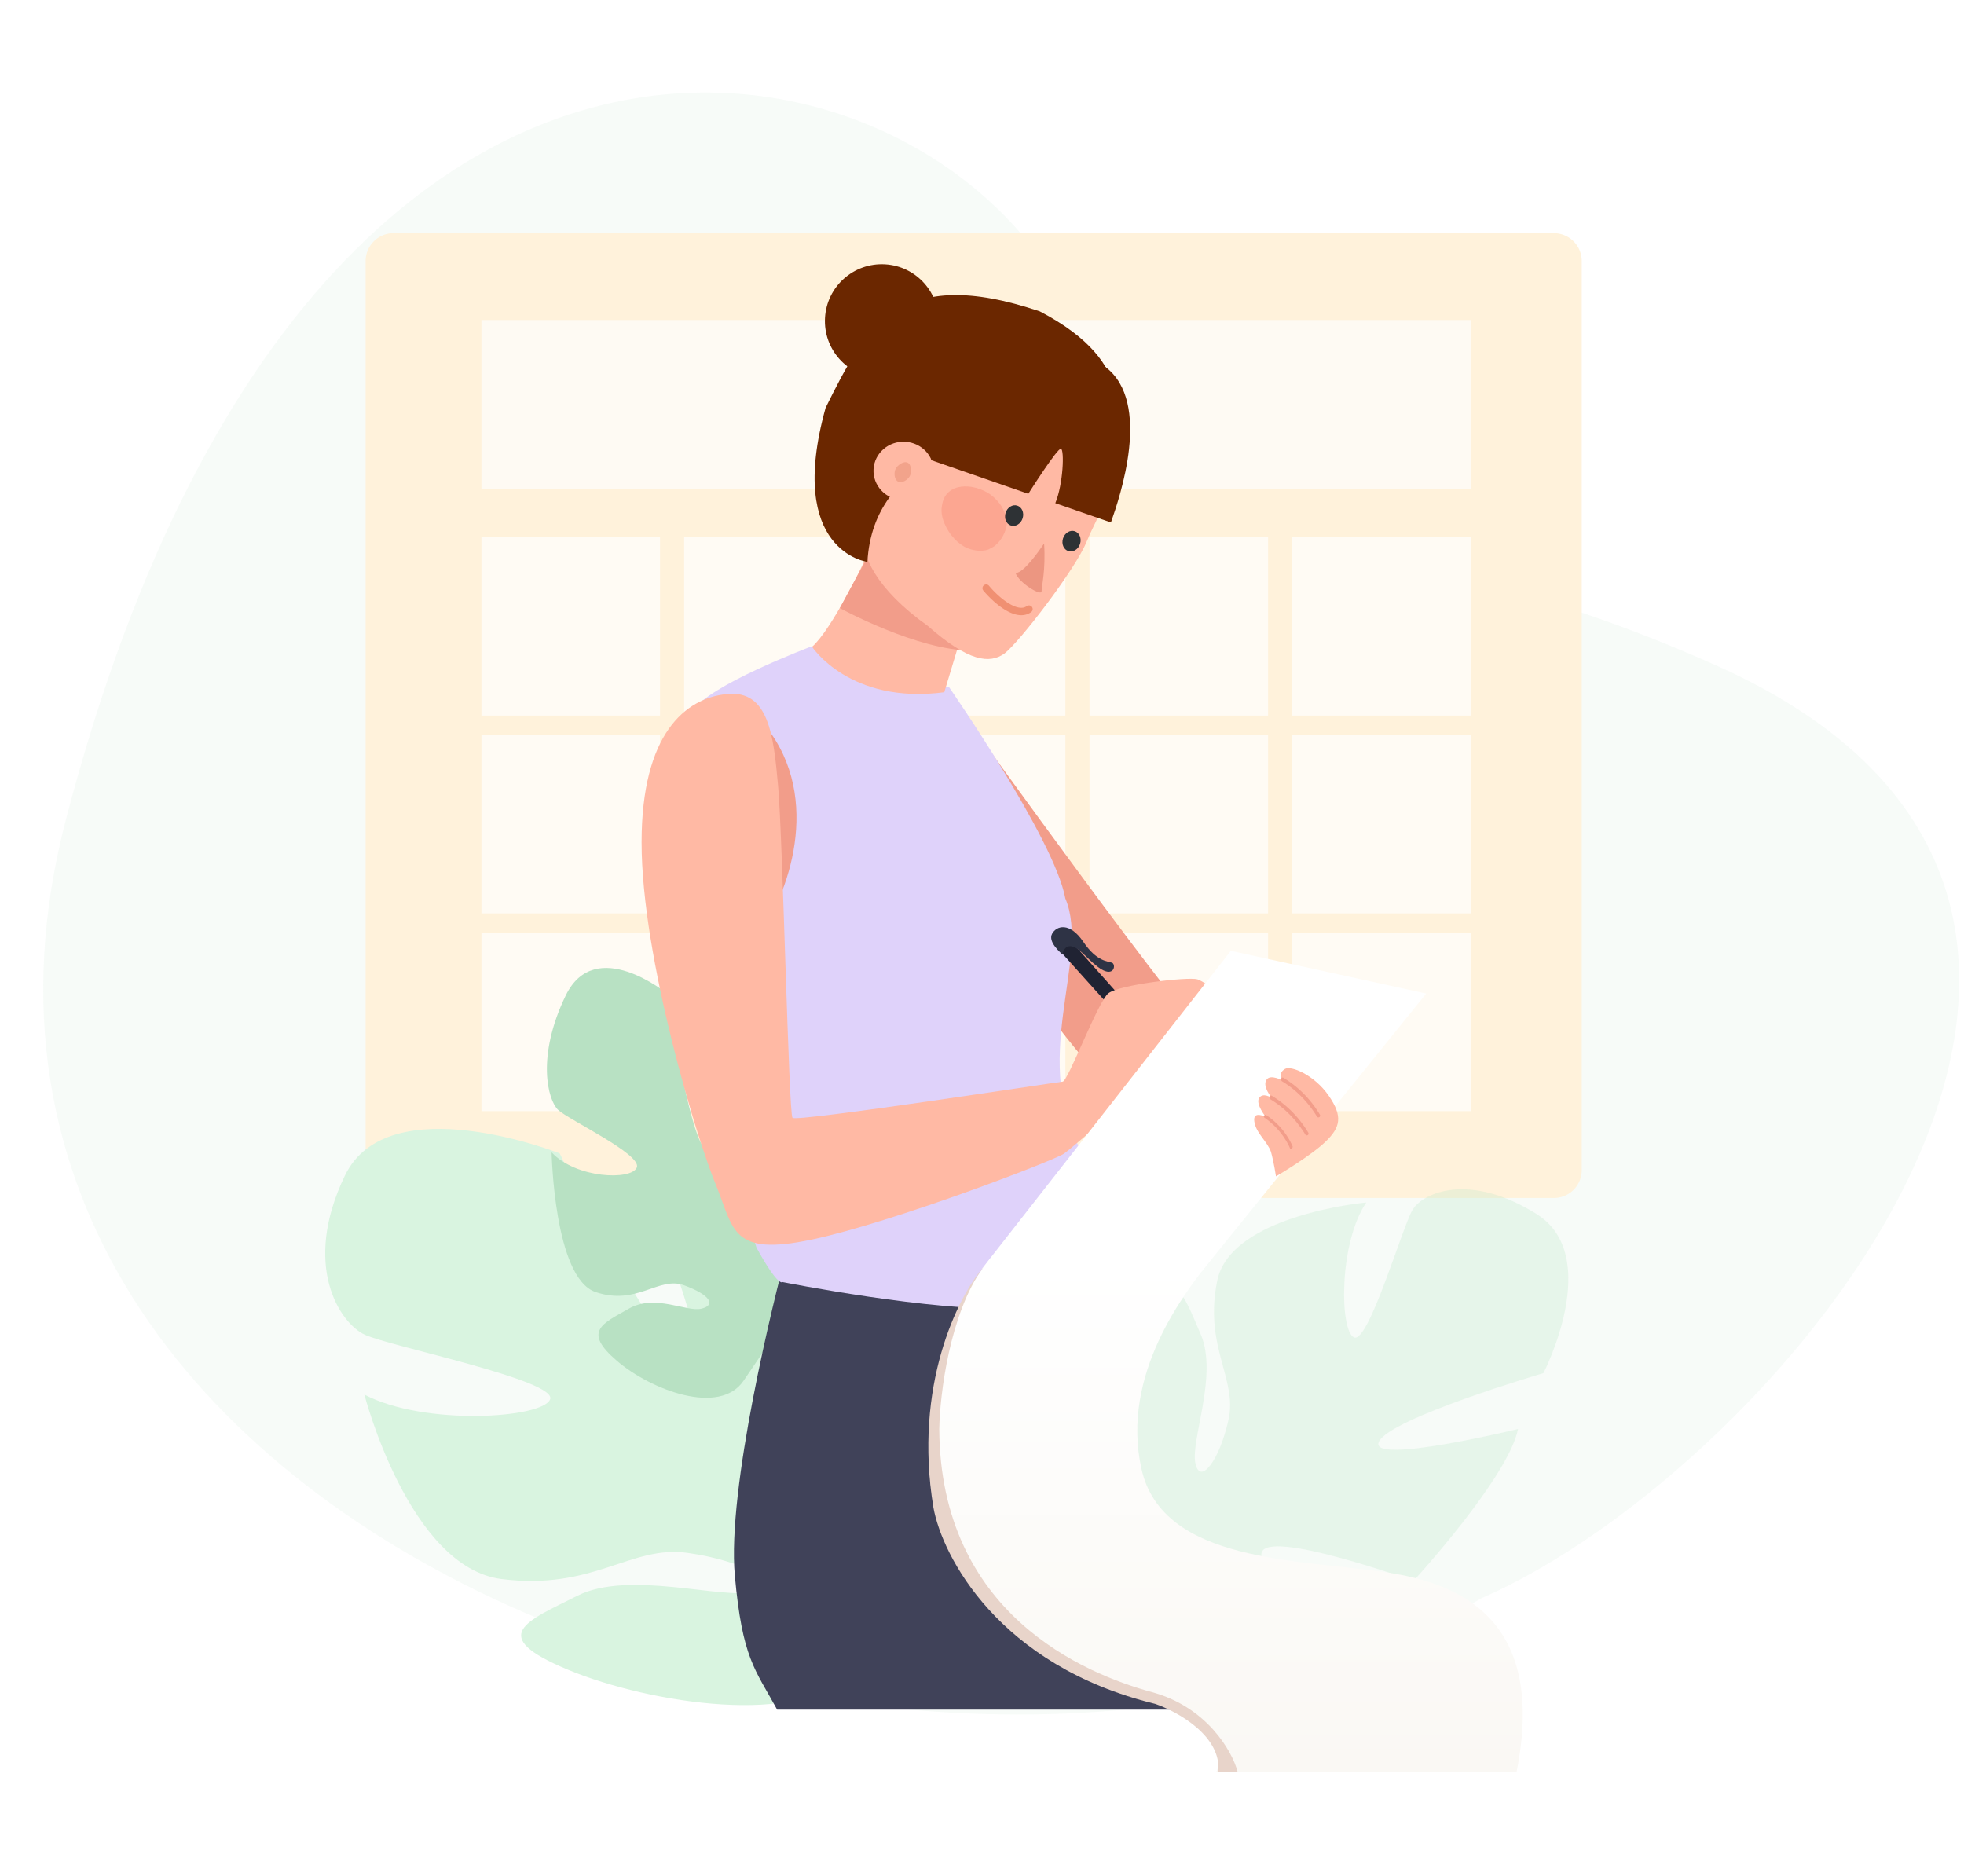 <svg xmlns="http://www.w3.org/2000/svg" width="335" height="320" fill="none" viewBox="0 0 335 320"><path fill="#F2F9F3" fill-opacity=".6" d="M252.538 272.69c-87.384 53.907-274.249-6.471-241.315-132.817C58.476-41.417 188.304 12.56 187.31 73.441c-.678 41.727 19.634 1.831 105.271 39.997 91.264 40.663 11.287 136.866-40.044 159.252Z"/><path fill="#FFF2DB" d="M62.365 44.53a4.757 4.757 0 0 1 4.757-4.756h197.921a4.756 4.756 0 0 1 4.756 4.756v155.055a4.756 4.756 0 0 1-4.756 4.757H67.122a4.757 4.757 0 0 1-4.757-4.757z"/><g opacity=".7"><path fill="#FEFEFE" d="M82.121 54.585h168.746v28.8H82.121z"/><path fill="#fff" d="M82.121 91.613h30.457v30.445H82.121zm0 33.736h30.457v30.445H82.121zm0 33.736h30.457v30.446H82.121zm34.572-67.472h30.457v30.445h-30.457zm0 33.736h30.457v30.445h-30.457zm0 33.736h30.457v30.446h-30.457zm34.573-67.472h30.456v30.445h-30.456zm0 33.736h30.456v30.445h-30.456zm0 33.736h30.456v30.446h-30.456zm34.572-67.472h30.456v30.445h-30.456zm0 33.736h30.456v30.445h-30.456zm0 33.736h30.456v30.446h-30.456zm34.572-67.472h30.457v30.445H220.41zm0 33.736h30.457v30.445H220.41zm0 33.736h30.457v30.446H220.41z"/></g><path fill="#D9F4E0" d="M150.774 276.3s30.056-8.345 20.157-30.561c0 0-8.502-14.154-19.145-19.618 0 0 1.375 30.256-4.667 29.659s1.087-33.598 1.087-33.598-27.235-19.245-38.901-20.706c0 0 13.709 32.209 7.883 30.245s-21.716-34.983-21.716-34.983-29.228-11.555-36.635 3.767-.902 25.174 3.39 27.16 32.902 7.776 31.604 11.023c-1.273 3.245-21.41 4.575-31.682-.816 0 0 7.608 29.488 23.407 31.47s22-5.844 31.757-4.459c9.756 1.385 16.405 5.281 11.215 6.638-5.189 1.358-21.26-3.75-30.01.654s-15.642 6.808-1.608 12.645c14.035 5.838 40.259 9.695 47.051.6z"/><path fill="#B8E1C3" d="M130.938 229.465s14.744-4.012 12.511-20.41c0 0-2.435-10.587-6.771-15.142 0 0-2.545 21.563-5.27 20.755s4.032-23.779 4.032-23.779-10.543-15.391-15.771-17.17c0 0 2.94 23.734.459 21.969-2.482-1.764-6.343-26.211-6.343-26.211s-12.271-10.06-17.298.345c-5.026 10.404-3.061 17.811-1.29 19.493s14.362 7.611 13.422 9.833c-.928 2.223-10.358 1.887-14.53-2.593 0 0 .411 21.414 7.492 23.825 7.08 2.412 10.764-2.749 15.119-1.146s5.506 3.348 2.969 3.981c-2.537.634-7.906-2.57-12.406 0-4.499 2.57-7.932 3.838-2.07 8.874 5.861 5.035 17.554 9.441 21.644 3.417z"/><path fill="#BFE6C9" d="M199.139 265.197s5.022 22.886 22.663 18.276c0 0 11.344-4.538 16.073-11.655 0 0-23.451-2.545-22.703-6.879s25.918 4.732 25.918 4.732 16.167-17.595 17.851-25.927c0 0-25.546 6.216-23.751 2.2 1.794-4.017 28.07-11.727 28.07-11.727s10.319-19.95-1.172-27.145-19.415-3.609-21.153-.714c-1.739 2.895-7.573 23.07-10.021 21.744-2.448-1.309-2.519-16.142 2.135-22.997 0 0-23.153 2.087-25.435 13.371-2.282 11.283 3.472 16.721 1.938 23.67-1.533 6.949-4.861 11.339-5.663 7.397s3.908-15.057.92-21.951-4.52-12.2-9.698-2.655-9.405 28.208-2.698 34.225z" opacity=".3"/><path fill="#404259" d="M125.339 268.74c-1.335-14.719 6.539-46.886 9.053-56.014l51.588 8.247 10.405 51.19 8.382 19.449h-72.209c-3.797-6.95-5.936-8.713-7.219-22.872"/><path fill="#000" fill-rule="evenodd" d="m182.564 95.196-2.051-1.174.529-.925 2.051 1.175z" clip-rule="evenodd"/><path fill="#F29D8A" d="M165.167 122.953s37.986 52.873 42.153 55.583c4.181 2.841-8.797 17.206-9.881 15.87s-24.427-24.027-28.476-39.63c-3.918-15.618-3.796-31.823-3.796-31.823"/><path fill="#DFD2FA" d="M138.553 110.207s-18.139 6.801-20.46 11.201c-5.968 4.638 5.966 76.733 10.946 91.411 3.764 6.85 4.427 5.856 4.427 5.856s25.85 5.145 39.438 4.486c14.921 2.429 19.723-8.278 19.723-8.278s-3.495-10.774-7.593-17.493c-9.919-16.261 1.109-33.729-3.32-44.149-1.819-10.108-19.849-36.054-19.849-36.054s-16.357.81-23.312-6.98"/><path fill="#FFB9A4" d="M147.403 95.776s-5.405 11.447-8.884 14.552c0 0 6.442 9.873 22.548 7.747l2.742-9.091c.139-.124-12.761-14.587-16.406-13.208"/><path fill="#F29D8A" d="M148.897 93.404s-2.983 5.323-5.645 10.322c0 0 13.228 7.249 22.477 7.244v-.558c.008-.132-13.186-18.386-16.832-17.008"/><path fill="#FFB9A4" d="M188.457 66.46s1.82 6.12.651 13.999c-1.168 7.877-1.861 7.357-3.813 12.06-1.952 4.705-11.439 17.046-13.954 18.95-2.509 1.784-6.102 1.46-13.095-4.713-8.884-6.29-11.477-12.292-10.926-15.63-1.291-7.171 17.743-23.944 25.142-29.182 7.279-5.245 10.596-2.169 12.115-1.36 1.526.688 3.88 5.876 3.88 5.876"/><path fill="#202333" d="M182.067 159.84s16.137 18.083 16.254 18.353c.116.271-1.802 1.482-1.802 1.482l-15.648-17.394z"/><path fill="#2E3345" d="M181.228 162.827c-.248-.278-2.521-2.123-1.78-3.533s3.024-2.072 5.338 1.359 4.173 3.274 4.948 3.582c.636.432.26 2.39-1.911 1.079-2.039-1.304-3.375-3.36-4.801-3.837-1.557-.484-1.794 1.35-1.794 1.35"/><path fill="#F29D8A" d="M114.041 125.062s8.547-12.519 17.448.005c8.893 12.655 2.241 29.224-2.61 35.026-4.851 5.801-12.726 13.136-14.851 3.241s.013-38.272.013-38.272"/><path fill="#6B2700" d="M173.864 68.075c-5.298 7.897-24.871 9.398-25.912 27.771 0 0-13.942-1.744-7.134-26.271 6.835-13.82 12.561-24.536 36.543-16.466 17.426 9.049 12.273 19.228 12.273 19.228s-4.964-14.362-15.77-4.262"/><path fill="#FFB9A4" d="M123.921 118.395c-6.985.687-14.479 6.743-14.486 25.269-.008 19.808 9.552 51.01 12.715 58.525 3.047 7.507 2.537 12.181 16.366 9.236 13.828-2.945 41.166-13.424 42.972-14.644 1.805-1.221 29.212-25.163 29.212-25.163s-4.752-3.997-6.456-4.574c-1.71-.458-13.366.927-15.186 2.387-1.819 1.461-6.87 15.004-7.8 15.071s-45.429 6.93-46.081 6.171c-.651-.758-1.673-48.074-2.46-56.656s-1.573-16.416-8.796-15.622"/><path fill="#2E3235" d="M181.318 91.85c.296-.938 1.188-1.492 1.992-1.239.804.254 1.215 1.22.919 2.157s-1.187 1.492-1.991 1.238c-.804-.253-1.216-1.219-.92-2.156m-9.796-4.364c.295-.938 1.187-1.492 1.991-1.238.804.253 1.215 1.219.919 2.156s-1.187 1.492-1.991 1.239c-.804-.254-1.215-1.22-.919-2.157"/><path fill="#EF4837" d="M169.811 93.002c-.362.31-.804.524-1.245.739-1.262.427-2.862.166-4.028-.466s-2.285-1.793-2.954-3.013c-.749-1.315-1.2-2.72-.896-4.12.622-3.953 5.389-3.793 8.213-1.809 1.649 1.196 2.8 2.981 2.835 5.069-.159 1.276-.841 2.674-1.925 3.6" opacity=".17"/><path fill="#FFB9A4" d="M159.255 80.611c-.155 2.748-2.577 4.847-5.409 4.687s-5.003-2.517-4.848-5.265 2.577-4.846 5.409-4.686c2.833.16 5.003 2.516 4.848 5.264"/><path fill="#6B2700" fill-rule="evenodd" d="m180.006 85.83 9.485 3.29c1.501-4.252 7.056-20.476-.924-26.522-4.683-1.928-26.206 3.726-29.796 15.867l16.628 5.767c.194-.306 4.99-7.874 5.573-7.693.593.184.402 5.97-.966 9.291" clip-rule="evenodd"/><path fill="#6B2700" d="M160.091 55.31c-.301 5.347-4.881 9.438-10.23 9.137s-9.441-4.88-9.14-10.227 4.881-9.438 10.23-9.137 9.441 4.88 9.14 10.227"/><path fill="#F2A38B" d="M155.191 81.197c-.32.635-1.333 1.293-2.004.956-.671-.338-.745-1.544-.425-2.178.319-.635 1.385-1.398 2.056-1.06s.692 1.648.373 2.282"/><path fill="#F09072" fill-rule="evenodd" d="M167.813 99.841a.63.63 0 0 1 .89.083c.736.888 1.967 2.118 3.254 2.928.643.406 1.265.683 1.821.782.542.096.991.018 1.365-.25a.632.632 0 0 1 .736 1.028c-.714.512-1.53.607-2.322.467-.778-.138-1.557-.505-2.275-.957-1.435-.904-2.763-2.239-3.552-3.191a.63.63 0 0 1 .083-.89" clip-rule="evenodd"/><g filter="url(#a)"><path fill="url(#b)" d="m243.268 167.593-33.325-7.292-42.517 54.313 37.546.378z"/><path fill="url(#c)" d="M194.691 248.633c-3.581-16.175 7.461-30.162 12.103-35.962h-37.8c-2.156 3.093-10.445 11.641-10.445 34.637 0 27.013 28.184 37.951 36.142 40.271 9.971 2.908 14.7 9.06 12.766 12.761h51.229c5.172-25.986-9.727-32.096-21.885-33.974-15.086-2.331-38.529-1.558-42.11-17.733"/><path fill="#E8D4CA" d="M196.515 286.751c9.284 2.519 13.65 9.999 14.589 13.589h-3.315c.663-6.098-7.019-10.33-10.777-11.6-26.659-6.497-36.308-25.191-37.8-33.477-3.448-20.816 4.2-35.963 8.456-40.935-5.704 7.955-7.35 21.655-7.461 27.511.166 31.488 24.703 41.763 36.308 44.912"/></g><path fill="#FFB9A4" d="M217.643 200.656s5.873-3.443 8.428-5.894 3.022-4.312.564-7.87c-2.459-3.558-6.475-5.199-7.479-4.548-1.378.866-.353 1.985-.353 1.985s-2.109-1.18-2.771-.156c-.789 1.135.913 3.118.913 3.118s-1.513-1.029-2.175-.005 1.146 3.249 1.146 3.249-2.229-1.187-1.974.715c.249 2.018 2.224 3.427 2.848 5.231.503 1.797.853 4.175.853 4.175"/><path fill="#F29D8A" d="M225.126 190.11c-1.548-2.563-3.603-4.684-6.174-6.244-.348-.255-.622.319-.274.575 2.571 1.559 4.506 3.673 5.946 5.995.221.366.723.04.502-.326m-1.981 3.072c-1.547-2.563-3.603-4.684-6.174-6.244-.348-.255-.622.319-.274.575 2.571 1.559 4.506 3.673 5.947 5.995.221.366.722.04.501-.326m-2.672 2.327a12.34 12.34 0 0 0-4.534-5.326c-.234-.131-.501.325-.267.457a12.73 12.73 0 0 1 4.306 5.077c.094.477.596.151.495-.208"/><path fill="#EC9681" d="M177.662 100.87c0-.88.724-3.544.435-8.165-.918 1.335-3.48 5.042-4.87 5.042.579 1.694 4.435 4.002 4.435 3.123"/><defs><linearGradient id="b" x1="207.088" x2="203.909" y1="160.14" y2="216.666" gradientUnits="userSpaceOnUse"><stop offset=".979" stop-color="#fff"/><stop offset="1" stop-color="#F9F9F9"/></linearGradient><linearGradient id="c" x1="209.145" x2="209.145" y1="212.671" y2="300.34" gradientUnits="userSpaceOnUse"><stop stop-color="#fff"/><stop offset="0" stop-color="#fff"/><stop offset="1" stop-color="#FAF8F4"/></linearGradient><filter id="a" width="105.164" height="143.808" x="156.46" y="160.301" color-interpolation-filters="sRGB" filterUnits="userSpaceOnUse"><feFlood flood-opacity="0" result="BackgroundImageFix"/><feColorMatrix in="SourceAlpha" result="hardAlpha" values="0 0 0 0 0 0 0 0 0 0 0 0 0 0 0 0 0 0 127 0"/><feOffset dy="1.884"/><feGaussianBlur stdDeviation=".942"/><feComposite in2="hardAlpha" operator="out"/><feColorMatrix values="0 0 0 0 0 0 0 0 0 0 0 0 0 0 0 0 0 0 0.05 0"/><feBlend in2="BackgroundImageFix" result="effect1_dropShadow_3558_10652"/><feBlend in="SourceGraphic" in2="effect1_dropShadow_3558_10652" result="shape"/></filter></defs></svg>
